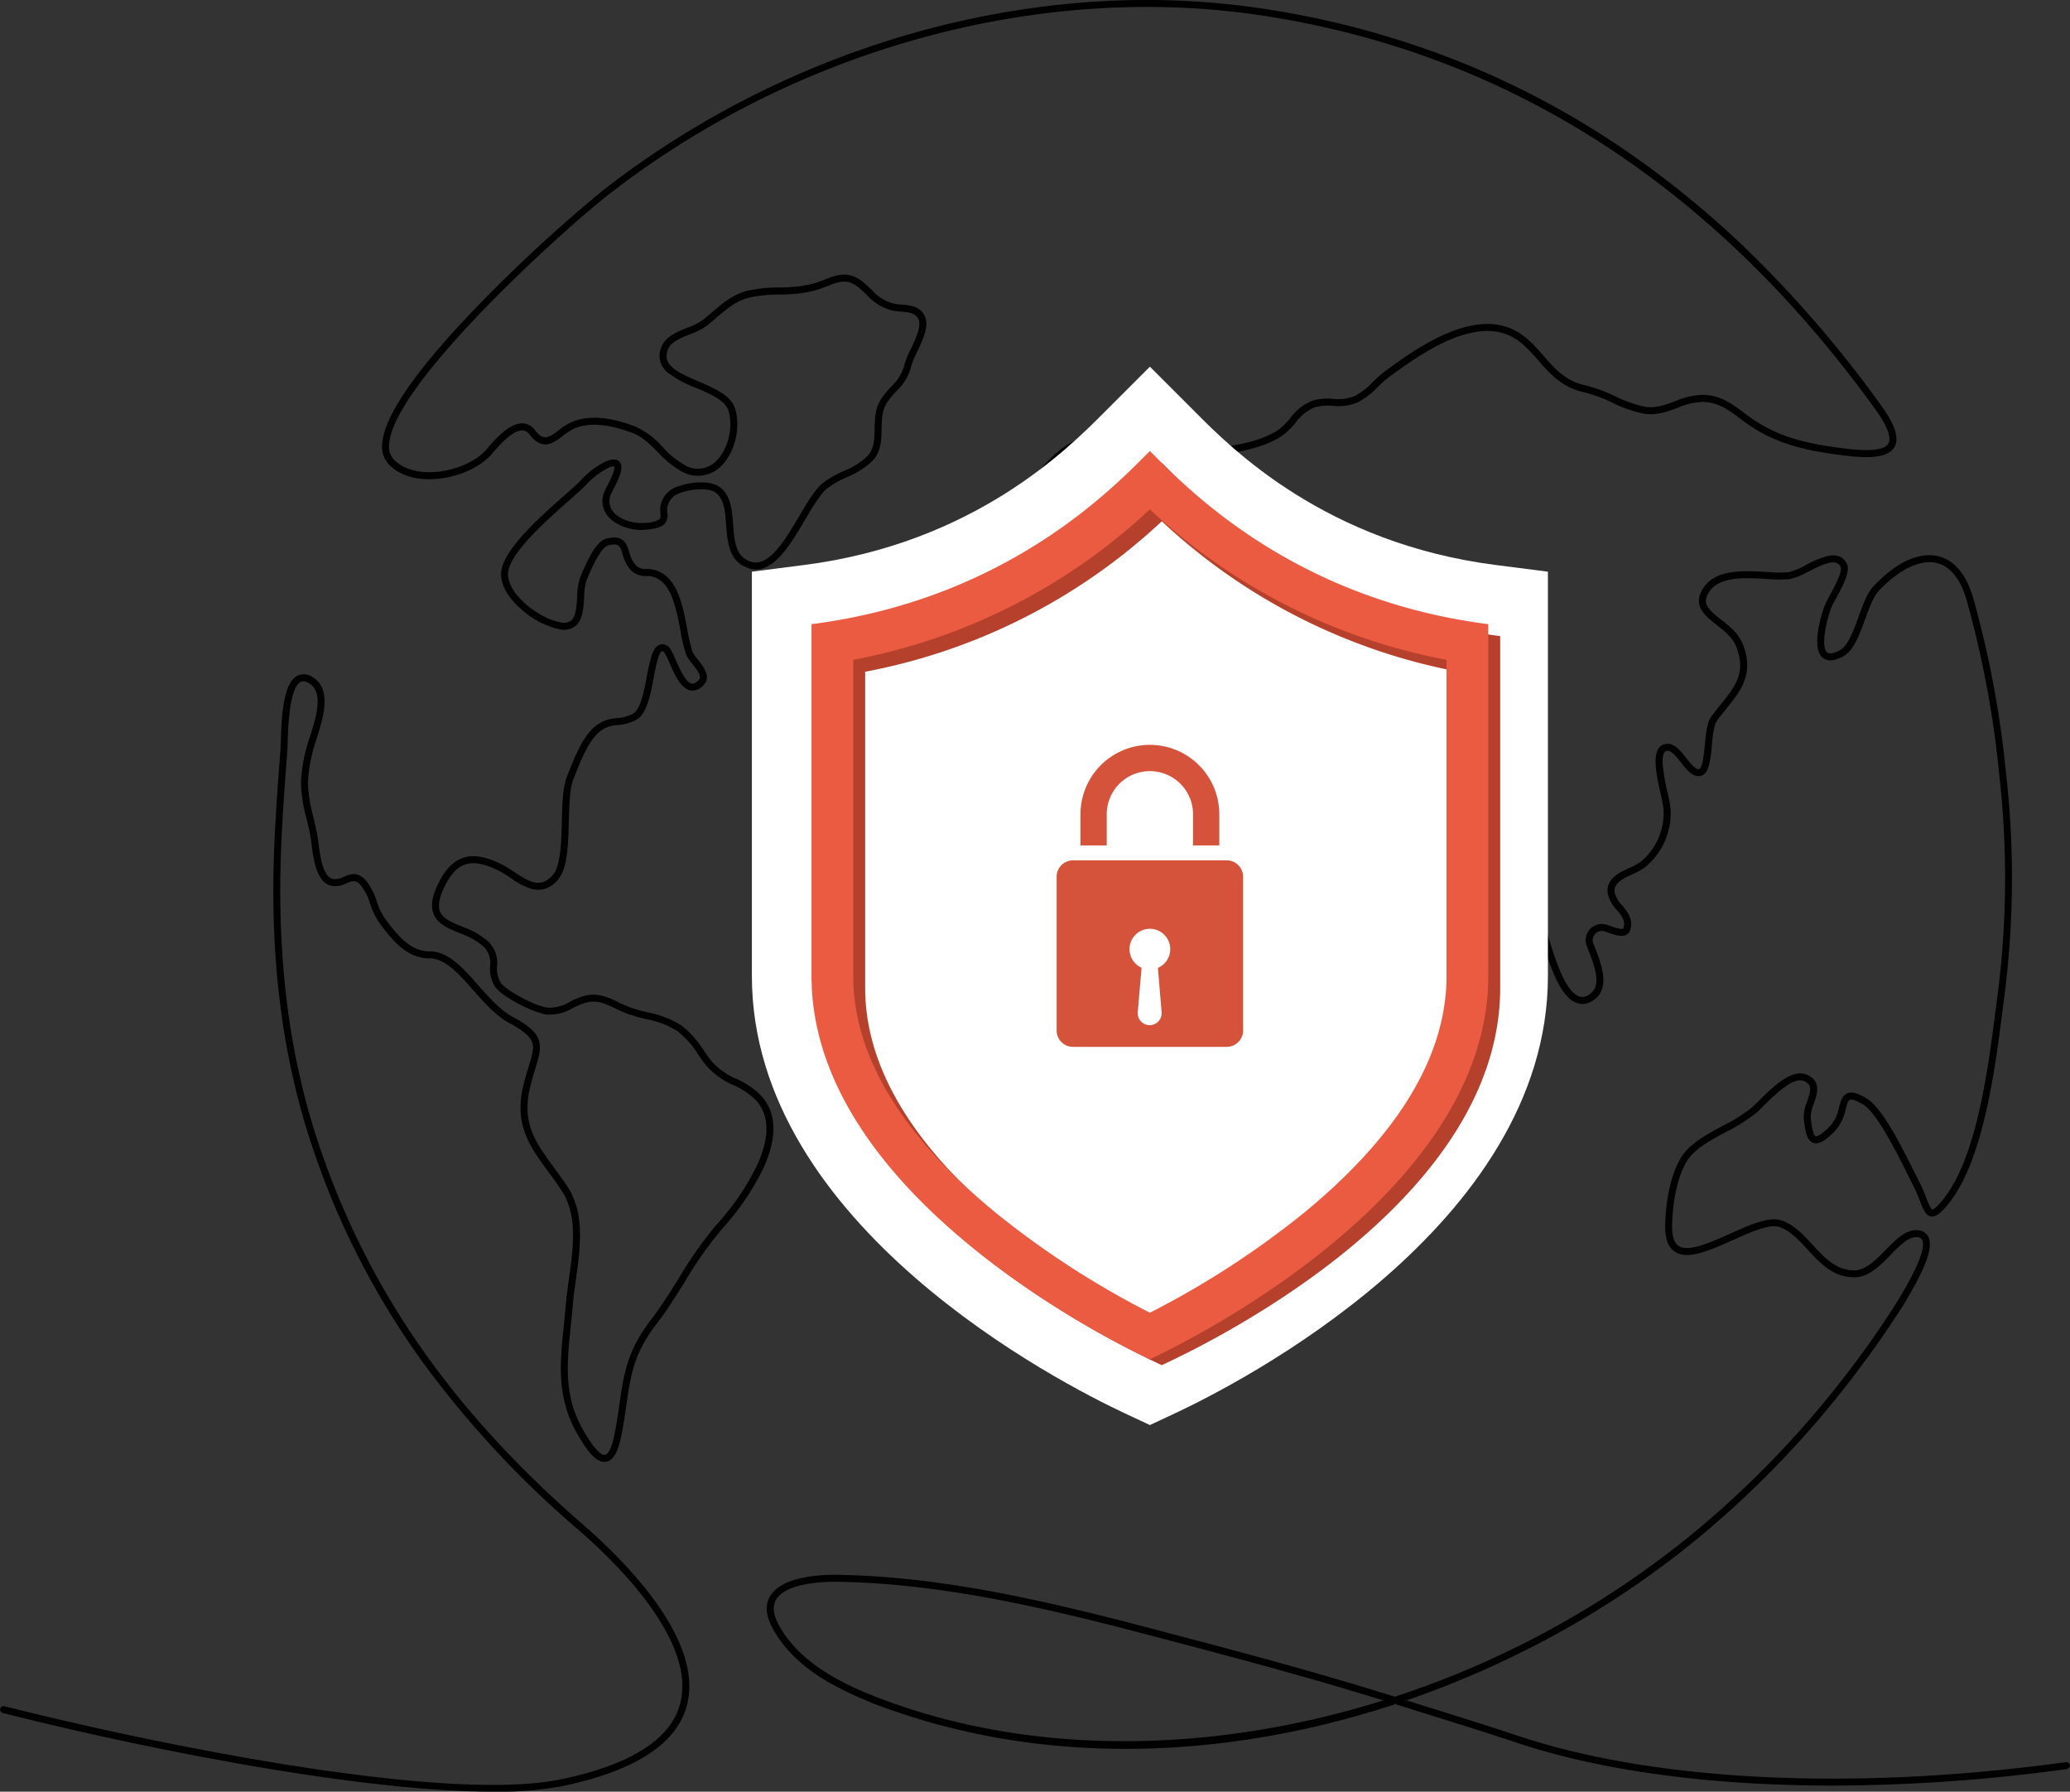 <svg xmlns="http://www.w3.org/2000/svg" xmlns:xlink="http://www.w3.org/1999/xlink" width="410.769" height="355.499" viewBox="0 0 410.769 355.499">
  <rect x="0" y="0" width="410.769" height="355.499" fill="#333333" stroke="none"/>
  <defs>
    <clipPath id="clip-path">
      <rect id="Rectangle_3039" data-name="Rectangle 3039" width="410.769" height="355.499" transform="translate(0 0)" fill="none"/>
    </clipPath>
    <clipPath id="clip-path-2">
      <path id="Path_29592" data-name="Path 29592" d="M78.983,0,69.848,9.132c-7.044,7.084-25.754,25.9-59.517,30.221L0,40.674V120.9c0,49.647,61.618,80.974,73.969,86.75L78.982,210l5.013-2.345c12.352-5.776,73.969-37.109,73.969-86.749V40.674l-10.331-1.321C113.864,35.036,95.157,16.215,88.113,9.13Z" transform="translate(0 0.004)" fill="none"/>
    </clipPath>
    <linearGradient id="linear-gradient" x1="0.186" y1="0.9" x2="0.187" y2="0.9" gradientUnits="objectBoundingBox">
      <stop offset="0" stop-color="#fff"/>
      <stop offset="0.456" stop-color="#fff"/>
      <stop offset="1" stop-color="#fff"/>
    </linearGradient>
    <clipPath id="clip-path-3">
      <rect id="Rectangle_2878" data-name="Rectangle 2878" width="157.963" height="210" transform="translate(0 0)" fill="none"/>
    </clipPath>
  </defs>
  <g id="international-compliance" transform="translate(-963.335 -6075.25)">
    <g id="international-compliance-2" data-name="international-compliance" transform="translate(963.335 6075.249)">
      <g id="Group_3347" data-name="Group 3347" transform="translate(0 0.001)" clip-path="url(#clip-path)">
        <path id="Path_29755" data-name="Path 29755" d="M97.935,355.5c-9.566,0-21.926-1.1-36.606-3.287-18.541-2.759-40.7-7.254-60.807-12.334a.691.691,0,0,1,.339-1.339c30.249,7.643,87.573,19.3,110.548,14.486,13.8-2.888,21.731-7.947,23.576-15.037,1.277-4.908-.335-10.82-4.792-17.57s-10.84-12.906-15.406-16.874a195.334,195.334,0,0,1-31.232-33.712,158.129,158.129,0,0,1-21.163-41.057c-5.6-16.219-8.267-33.656-8.149-53.307.051-8.44.682-16.966,1.293-25.211l.139-1.878c.02-.273.033-.733.049-1.316.166-5.925.676-11.6,3.259-12.976a3.053,3.053,0,0,1,3.191.365c3.629,2.287,1.954,7.842,1.055,10.826l-.08.267q-.133.444-.269.889a31.063,31.063,0,0,0-1.776,8.878,29.921,29.921,0,0,0,1.1,6.9c.255,1.06.519,2.156.725,3.248.084.446.156,1.01.24,1.663.319,2.492.852,6.663,2.75,7.245a3.225,3.225,0,0,0,2.259-.387c1.269-.534,2.849-1.2,4.582.888a13.031,13.031,0,0,1,2,3.972,13.139,13.139,0,0,0,1.562,3.311c2.66,3.616,5.166,6.609,8.9,6.609,3.757,0,6.665,3.3,9.743,6.789,2.112,2.395,4.3,4.871,6.755,6.2,3.176,1.71,4.687,3.062,5.214,4.669s.012,3.275-.7,5.589c-.326,1.062-.7,2.266-1.035,3.681-1.726,7.188,1.123,11.067,4.731,15.979.881,1.2,1.793,2.441,2.683,3.8,3.484,5.3,2.56,11.966,1.666,18.41-.253,1.827-.493,3.552-.632,5.236-.114,1.382-.255,2.746-.391,4.066-.756,7.34-1.409,13.679,2.361,20.372,2.622,4.654,3.9,5.205,4.431,5.12.343-.056,1.22-.582,1.933-4.262.421-2.168.7-4.073.96-5.915.845-5.868,1.513-10.5,6.3-16.719,1.981-2.575,3.761-5.427,5.483-8.185a76.006,76.006,0,0,1,7.613-10.762,49.458,49.458,0,0,0,8-11.849c2.434-5.459,2.332-9.713-.3-12.644a15,15,0,0,0-4.543-3.062,15.076,15.076,0,0,1-5.377-3.869c-.541-.691-1.052-1.42-1.545-2.126a17.939,17.939,0,0,0-4.2-4.733,17.962,17.962,0,0,0-6.181-2.343,35.708,35.708,0,0,1-3.644-1.038,25.419,25.419,0,0,1-2.4-1.059c-1.888-.913-3.518-1.7-5.621-1.23a12.277,12.277,0,0,0-2.821,1.123,8.907,8.907,0,0,1-5.185,1.3c-2.414-.249-8.994-3.456-10.377-5.668a6.662,6.662,0,0,1-.884-3.958,4.51,4.51,0,0,0-1.425-3.956,14.6,14.6,0,0,0-4.635-2.576c-2.279-.932-4.432-1.813-5.194-3.871-.6-1.611-.225-3.629,1.17-6.352,3.391-6.623,8.091-5.48,12.241-3.487a22.907,22.907,0,0,1,2.686,1.621c3.144,2.1,5.222,3.183,7.556.612,1.608-1.771,1.73-6.517,1.838-10.7.089-3.465.173-6.738.985-8.809l.14-.358c1.052-2.691,2.642-6.759,4.575-8.791a7.222,7.222,0,0,1,5.16-2.5,8.678,8.678,0,0,0,3.2-.856c1.538-.779,2.246-4.5,2.815-7.484.595-3.125,1.064-5.593,2.418-6.194a1.717,1.717,0,0,1,1.654.185c.562.344.96,1.207,1.674,2.831.777,1.769,1.952,4.442,3.164,4.651.408.071.878-.174,1.4-.725.622-.66-.2-1.82-1.349-3.269a7.436,7.436,0,0,1-1.184-1.784,33.632,33.632,0,0,1-1.125-4.758c-.766-4.022-1.634-8.581-4.336-10.181a4.36,4.36,0,0,0-2.432-.626,3.943,3.943,0,0,1-3.539-1.768,7.181,7.181,0,0,1-1.145-2.51c-.491-1.624-.715-2.365-2.871-1.8-1.522.4-3.345,4.654-4.031,6.255-.086.2-.164.382-.232.537a11.411,11.411,0,0,0-.517,3.451c-.136,2.266-.277,4.609-1.773,5.79a3.909,3.909,0,0,1-3.212.591,16.926,16.926,0,0,1-7.3-3.78c-2.666-2.263-4.157-4.764-4.2-7.043-.081-4.552,7.527-11.276,12.562-15.726,1.137-1,2.119-1.873,2.786-2.52l.442-.432a16.53,16.53,0,0,1,5-3.791c.481-.192,1.943-.776,2.718.076.933,1.026-.029,3.131-1.284,5.573-.228.445-.464.9-.516,1.066a3.326,3.326,0,0,0,.547,3.278c1.224,1.516,3.924,2.44,6.421,2.2a5.286,5.286,0,0,0,2.774-.738c.2-.2.208-.478.17-1.154a4.8,4.8,0,0,1,1.527-4.211c1.779-1.763,7.67-2.683,10.03-1.137,2.422,1.586,2.652,4.653,2.874,7.619.245,3.275.477,6.368,3.524,7.339,3.556,1.133,6.766-4.291,9.6-9.077,1.595-2.7,3.1-5.241,4.6-6.483a19.983,19.983,0,0,1,4.244-2.453,15.015,15.015,0,0,0,4.639-2.9c1.4-1.478,1.434-3.415,1.47-5.465s.074-4.151,1.382-6.063a19.536,19.536,0,0,1,2-2.418,8.626,8.626,0,0,0,2.571-4.39,17.723,17.723,0,0,1,1.195-2.9c1-2.1,2.24-4.724,1.508-6.065-.652-1.194-1.908-1.3-3.361-1.414a10.74,10.74,0,0,1-2.046-.3,9.74,9.74,0,0,1-4.7-2.91c-.5-.478-1.008-.972-1.666-1.52-2.267-1.887-3.859-1.27-6.269-.335a26.551,26.551,0,0,1-2.771.951,28.893,28.893,0,0,1-6.692.723,27.142,27.142,0,0,0-6.228.652c-2.471.656-4.319,2.238-6.276,3.912-.655.561-1.332,1.14-2.038,1.686a13.83,13.83,0,0,1-3.224,1.618c-1.847.747-3.758,1.518-4.351,2.925-1.291,3.066,1.4,4.476,5.985,6.434,3.171,1.355,6.45,2.755,7.278,5.382,1.256,3.987-.176,9.292-3.194,11.826a6.465,6.465,0,0,1-7.527.586,19,19,0,0,1-4.614-3.755c-1.582-1.6-3.077-3.1-5.135-3.85-4.8-1.743-8.361-2.034-11.213-.918a11.044,11.044,0,0,0-2.5,1.562c-1.894,1.427-4.041,3.045-6.611-.3a1.791,1.791,0,0,0-1.4-.805h-.047c-2.045,0-4.792,3.233-5.97,4.619l-.068.08c-2.433,2.863-7.427,4.916-12.143,4.992-3.56.059-6.536-1.025-8.371-3.049a5.236,5.236,0,0,1-1.206-4.135c.485-5.674,7.122-15.1,19.728-28.026a299.158,299.158,0,0,1,24.082-22.13A180.878,180.878,0,0,1,181.479,6.5,172.986,172.986,0,0,1,215.811.429,156.832,156.832,0,0,1,250.492,1.7,176.852,176.852,0,0,1,287.5,11.4a170.292,170.292,0,0,1,32.615,16.8,188.01,188.01,0,0,1,28.489,23.224,230.243,230.243,0,0,1,24.646,28.97c2.869,3.976,3.706,6.642,2.632,8.39-1.665,2.711-7.457,2.045-13.756,1.054-6.063-.955-10.56-2.554-14.582-5.184-.861-.564-1.634-1.143-2.382-1.7-2.234-1.675-4.164-3.121-7.219-3.213a13.416,13.416,0,0,0-5.019,1.172c-2.053.76-4.176,1.545-6.593,1.189a25.754,25.754,0,0,1-6.389-2.209,29.728,29.728,0,0,0-5.633-2.072c-4.347-.925-6.747-3.671-9.068-6.326-2.067-2.364-4.019-4.6-7.256-5.463-7.571-2.023-17.176,5-22.335,8.771a22.588,22.588,0,0,0-2.229,1.963,14.835,14.835,0,0,1-4.17,3.149,10.382,10.382,0,0,1-4.8.611,9.966,9.966,0,0,0-3.461.266,8.615,8.615,0,0,0-3.876,3.054,13.442,13.442,0,0,1-2.859,2.721c-7.06,4.566-20.766,4.39-27.944,2.508-6.877-1.8-11.431-2.521-16.677,2.7-2.387,2.376-8.043,8.452-9.008,13.527-.624,3.286,1.028,5.418,2.627,7.48,2.319,2.991,4.717,6.085-1.856,11.623a16.262,16.262,0,0,1-4.259,2.208c-2.176.882-4.426,1.793-5.158,3.392-.818,1.787-.092,2.642,1.261,4,1,1,2.129,2.135,2.034,3.914-.122,2.3-1.449,3.608-4.057,4l-.546.079c-1.609.23-3.13.446-4.247,1.521-1.288,1.239-2,2.784-1.733,3.756.168.609.751,1.033,1.731,1.26,3.627.84,6.3.49,8.182-1.068a24.361,24.361,0,0,0,2.11-2.072c1.5-1.593,3.052-3.241,5.217-3.922,4.066-1.278,5.685,1.094,7.114,3.186a11.285,11.285,0,0,0,2.351,2.759c1.411,1.066,4.452,1.122,6.46.564,2.327-.648,2.946-2.462,3.663-4.562a12.589,12.589,0,0,1,1.712-3.66c1.29-1.7,4.66-2.951,7.674-2.837a5.344,5.344,0,0,1,4.5,2.088c.849,1.316,1.078,2.4.7,3.314-.639,1.541-2.766,2-4.823,2.441a10.565,10.565,0,0,0-2.954.9c-2.687,1.707-2.919,2.555-2.894,2.841.06.693,1.8,1.412,3.2,1.989,2.061.852,4.4,1.817,5.019,3.652a3.716,3.716,0,0,1-.5,3.106c-1.181,2.043-7.29,3.409-10.826,4.041-4.362.78-9.714,1.3-11.155.6a11.589,11.589,0,0,1-3.791-3.592,11.052,11.052,0,0,0-4.112-3.753c-4.558-1.947-7.166-.839-10.958,2.206-6.969,5.6-13.04,14.967-14.761,22.788a22.168,22.168,0,0,0,.833,11.346c1.452,4.181,4,7.129,7.184,8.3,1.95.717,3.469-.031,5.227-.9a12.194,12.194,0,0,1,3.7-1.34c4.483-.632,8.162,2.62,9.951,5.6a13,13,0,0,1,1.189,2.959,9.117,9.117,0,0,0,1.446,3.2,17.72,17.72,0,0,0,1.793,1.847,7.44,7.44,0,0,1,2.925,5.23,22.085,22.085,0,0,1-.534,6.393,26.011,26.011,0,0,0-.584,4.853c.045,6.395,3.6,16.786,6.875,23.734,1.019,2.159,2.272,3.338,3.831,3.605,3.975.681,9.477-4.877,12.432-7.863a15.709,15.709,0,0,0,5.067-10.349,24.234,24.234,0,0,1,2.18-7.356c.469-1.08.955-2.2,1.452-3.646a19.037,19.037,0,0,0,.681-6.265,21.931,21.931,0,0,1,.638-6.4c1.1-3.65,3.4-6.65,5.625-9.551l.44-.574c.173-.226.39-.5.64-.806,1.655-2.054,5.1-6.329,3.351-8.076a6.224,6.224,0,0,0-2.975-1.212c-1.354-.311-2.633-.606-3.13-1.671a3.157,3.157,0,0,1,.372-2.775c1.259-2.471,3.318-3.8,5.31-5.084,2.344-1.512,4.558-2.94,5.507-6.167a20.971,20.971,0,0,0,.636-3.447c.376-3.045.7-5.678,6.48-5.462,7.024.259,12.429,6.122,16.065,17.427,1.766,5.492,3.031,6.125,3.492,6.142h.025c1.405,0,3.179-4.363,4.476-7.555.56-1.378,1.139-2.8,1.723-4.038,1.96-4.15,4.012-6.168,6.271-6.168h.018c2.643.013,5.235,2.858,7.925,8.7a27.772,27.772,0,0,1,.964,2.991c1.149,3.942,3.288,11.28,6.168,12.488a2.048,2.048,0,0,0,1.853-.144c2.858-1.536,1.683-5.144-.151-9.7l-.026-.065A3.215,3.215,0,0,1,319,183.53c.829.312,2.554.962,3.064.717.028-.014.057-.027.084-.111l.005-.015c.463-1.426-.383-2.454-1.362-3.644a6.448,6.448,0,0,1-1.775-3.3c-.31-2.837,2.271-4.026,4.345-4.981a12.084,12.084,0,0,0,2.128-1.141,12.472,12.472,0,0,0,4.621-10.405,22.29,22.29,0,0,0-.563-3.066c-.9-4.061-2.02-9.115.713-9.908,1.811-.524,3.173,1.216,4.375,2.751.8,1.016,1.7,2.167,2.417,2.191h.011c.782,0,1.055-2.854,1.237-4.746.223-2.324.433-4.519,1.314-5.723.6-.821,1.225-1.594,1.828-2.342,2.9-3.594,5.193-6.434,3.029-11.656-.706-1.7-2.282-2.939-3.807-4.135-2.334-1.83-4.98-3.9-2.593-7.445,2.472-3.667,8.02-3.341,12.477-3.08a25.89,25.89,0,0,0,4.383.041,13.7,13.7,0,0,0,3.439-1.424,19.324,19.324,0,0,1,4.329-1.789c1.777-.378,3.042.116,3.758,1.47.808,1.527-.719,4.355-2.066,6.851a19.957,19.957,0,0,0-1.133,2.285c-1.16,3.427-1.8,7.575-.694,8.513.558.474,1.69.034,2.543-.418,1.588-.843,2.664-3.787,3.7-6.634.895-2.45,1.74-4.763,2.986-6.083,4.475-4.737,9.031-6.845,12.832-5.936,2.2.527,5.186,2.366,6.89,8.136a200.914,200.914,0,0,1,6.526,34.575,184.069,184.069,0,0,1-.3,44.643c-.126.947-.256,1.959-.393,3.023-1.523,11.856-3.826,29.774-10.842,38.291-1.495,1.814-2.424,2.465-3.319,2.322-1.066-.171-1.54-1.386-2.2-3.067a31.068,31.068,0,0,0-1.429-3.257c-.315-.6-.7-1.37-1.141-2.259-2.094-4.2-5.993-12.016-8.748-13.653-1.7-1.01-2.347-1-2.583-.9-.382.156-.6.987-.836,1.866a9.058,9.058,0,0,1-2.07,4.266c-1.991,2.057-3.294,2.776-4.355,2.406-1.228-.428-1.613-2.047-1.895-4.887a8.139,8.139,0,0,1,.678-3.325c.833-2.388,1-3.427-.786-4.089-2.082-.774-5.827,2.948-7.838,4.948-.563.56-1.05,1.044-1.437,1.383a33.4,33.4,0,0,1-6.052,3.816c-3.117,1.677-6.34,3.412-7.8,5.88-2.575,4.346-2.862,10.878-2.888,12.776-.029,2.038.407,3.367,1.3,3.951,1.949,1.281,6.335-.685,10.2-2.42,3.936-1.765,7.654-3.432,10.107-2.666,2.511.784,4.418,2.852,6.262,4.851,2.449,2.656,4.764,5.158,8.407,5.074,2.21-.055,4.195-2.085,6.114-4.05,2.094-2.142,4.071-4.166,6.466-3.886a2.36,2.36,0,0,1,2.058,1.44c.553,1.32.129,3.472-1.295,6.581a73.321,73.321,0,0,1-5.042,8.841c-3.944,6.092-8.378,11.875-9.643,13.5a195.225,195.225,0,0,1-29.523,30.515A183.234,183.234,0,0,1,302,327.8a189.33,189.33,0,0,1-22.9,9.583c1.738.547,3.519,1.1,5.377,1.682,5.538,1.728,11.264,3.515,16.943,5.408,27.1,9.031,66.666,10.914,108.562,5.163a.691.691,0,0,1,.188,1.368,344.273,344.273,0,0,1-46.519,3.286c-24.072,0-45.766-2.874-62.668-8.508-5.666-1.888-11.386-3.673-16.917-5.4-2.508-.783-4.878-1.522-7.188-2.254Q269.4,340.6,261.789,342.4c-29.438,6.965-58.465,6.007-83.943-2.77a75.4,75.4,0,0,1-13.655-5.972c-4.972-2.944-8.488-6.329-10.749-10.347-1.469-2.61-1.675-4.839-.613-6.625,2.346-3.944,10.127-4.26,13.364-4.211,21.42.316,43.092,5.586,63.455,10.956l1.793.473c13.806,3.64,29.435,7.76,45.336,12.753a183.4,183.4,0,0,0,59.569-32.728,193.819,193.819,0,0,0,29.313-30.3c8.556-11.005,17.148-24.318,15.8-27.543a1,1,0,0,0-.944-.6c-1.72-.2-3.468,1.587-5.318,3.48-2.112,2.161-4.3,4.4-7.068,4.465l-.229,0c-4.136,0-6.723-2.806-9.228-5.522-1.8-1.952-3.5-3.8-5.659-4.469-1.954-.61-5.6,1.026-9.13,2.608-4.6,2.063-8.947,4.012-11.528,2.314-1.327-.872-1.954-2.549-1.918-5.125.028-1.985.332-8.821,3.081-13.461,1.66-2.8,5.055-4.626,8.338-6.392a31.942,31.942,0,0,0,5.8-3.64c.355-.31.826-.779,1.373-1.322,2.542-2.527,6.384-6.345,9.294-5.263,3.227,1.2,2.292,3.882,1.609,5.839a7.266,7.266,0,0,0-.608,2.734c.23,2.323.558,3.574.975,3.719.159.056.842.072,2.908-2.063a7.822,7.822,0,0,0,1.727-3.659c.324-1.221.63-2.375,1.649-2.791.888-.363,2.027-.065,3.811.994,3.1,1.845,6.82,9.294,9.278,14.224.44.882.82,1.644,1.129,2.235a32.694,32.694,0,0,1,1.492,3.4c.336.86.843,2.16,1.127,2.205.074.013.535-.017,2.035-1.837,6.764-8.21,9.035-25.89,10.539-37.589.137-1.066.267-2.08.394-3.029a182.7,182.7,0,0,0,.292-44.307,199.567,199.567,0,0,0-6.478-34.337c-1.2-4.065-3.237-6.55-5.887-7.184-3.251-.778-7.445,1.242-11.507,5.541-1.051,1.112-1.885,3.4-2.693,5.608-1.129,3.092-2.3,6.289-4.353,7.38-1.789.95-3.163,1.034-4.085.251-2.239-1.9-.351-8.142.281-10.008a19.834,19.834,0,0,1,1.226-2.5c.882-1.633,2.523-4.674,2.06-5.548-.874-1.651-3.138-.666-6.242.905a14.265,14.265,0,0,1-3.875,1.56,26.647,26.647,0,0,1-4.651-.03c-4.107-.241-9.218-.541-11.25,2.473-1.594,2.365-.307,3.541,2.3,5.586,1.587,1.244,3.386,2.654,4.23,4.693,2.478,5.981-.295,9.416-3.23,13.053-.594.735-1.207,1.5-1.788,2.29-.657.9-.867,3.1-1.054,5.039a24.371,24.371,0,0,1-.56,3.856c-.4,1.453-1.112,2.172-2.109,2.139-1.364-.046-2.429-1.406-3.458-2.72-.977-1.249-1.989-2.541-2.9-2.276-.709.206-.776,1.6-.706,2.735a39.289,39.289,0,0,0,.957,5.548,21.409,21.409,0,0,1,.6,3.338,13.834,13.834,0,0,1-5.166,11.533,12.964,12.964,0,0,1-2.385,1.3c-2.266,1.044-3.738,1.857-3.549,3.577a5.385,5.385,0,0,0,1.468,2.574c1.081,1.313,2.305,2.8,1.606,4.956l0,.012a1.525,1.525,0,0,1-.8.924c-.964.462-2.388-.007-4.148-.67a1.784,1.784,0,0,0-1.953.434,1.816,1.816,0,0,0-.391,1.968l.026.065c1.561,3.879,3.7,9.192-.477,11.434a3.394,3.394,0,0,1-3.041.2c-3.219-1.35-5.2-7.348-6.96-13.375-.367-1.26-.685-2.348-.892-2.8-3-6.514-5.287-7.889-6.678-7.9h-.011c-1.648,0-3.338,1.809-5.023,5.377-.567,1.2-1.139,2.608-1.692,3.969-1.855,4.563-3.45,8.5-5.833,8.415-1.731-.065-3.2-2.255-4.755-7.1-3.439-10.693-8.419-16.234-14.8-16.469-4.511-.167-4.685,1.218-5.059,4.251a22.073,22.073,0,0,1-.681,3.668c-1.094,3.719-3.63,5.355-6.084,6.938-1.922,1.24-3.737,2.411-4.827,4.55-.369.725-.49,1.265-.351,1.563.212.455,1.217.686,2.188.909a7.284,7.284,0,0,1,3.641,1.581c2.627,2.624-1.2,7.37-3.251,9.92-.245.3-.456.566-.619.778l-.441.576c-2.151,2.8-4.374,5.7-5.4,9.107a20.58,20.58,0,0,0-.58,6,20.358,20.358,0,0,1-.756,6.713c-.515,1.5-1.034,2.694-1.491,3.748a23.089,23.089,0,0,0-2.079,6.991,17.1,17.1,0,0,1-5.454,11.135c-4.025,4.066-8.611,8.331-12.706,8.332a5.557,5.557,0,0,1-.941-.079c-2.007-.344-3.638-1.816-4.847-4.377-3.343-7.081-6.961-17.71-7.007-24.314a27.451,27.451,0,0,1,.606-5.112,20.737,20.737,0,0,0,.519-5.994c-.25-2.285-1.191-3.159-2.493-4.369A19.094,19.094,0,0,1,206,209.58a10.3,10.3,0,0,1-1.7-3.668,11.787,11.787,0,0,0-1.052-2.654c-1.7-2.822-5-5.444-8.574-4.941a10.973,10.973,0,0,0-3.282,1.211c-1.872.923-3.809,1.876-6.315.955-3.576-1.316-6.421-4.563-8.012-9.142a23.286,23.286,0,0,1-.877-12.1c1.784-8.1,8.053-17.792,15.245-23.568,4.049-3.252,7.219-4.6,12.366-2.4a12.1,12.1,0,0,1,4.659,4.174,10.437,10.437,0,0,0,3.308,3.2c.8.391,5.23.194,10.306-.714,6.1-1.091,9.358-2.48,9.874-3.373a2.393,2.393,0,0,0,.389-1.971c-.422-1.242-2.45-2.08-4.239-2.819-2.012-.831-3.912-1.617-4.045-3.146-.108-1.235.981-2.508,3.529-4.127a11.06,11.06,0,0,1,3.4-1.087c1.629-.35,3.476-.747,3.837-1.619.236-.57-.187-1.422-.583-2.036-.766-1.186-2.451-1.422-3.388-1.457-2.526-.094-5.51.955-6.521,2.29a11.384,11.384,0,0,0-1.506,3.272c-.736,2.158-1.571,4.6-4.6,5.447-1.868.52-5.6.764-7.662-.792a12.335,12.335,0,0,1-2.659-3.082c-1.435-2.1-2.471-3.619-5.559-2.648-1.821.572-3.246,2.086-4.625,3.551a25.787,25.787,0,0,1-2.234,2.189c-2.233,1.852-5.3,2.294-9.375,1.35a3.284,3.284,0,0,1-2.751-2.238c-.5-1.8.824-3.885,2.107-5.118,1.439-1.384,3.254-1.643,5.01-1.893l.536-.078c1.961-.294,2.8-1.078,2.882-2.706.062-1.166-.724-1.954-1.633-2.866-1.245-1.249-2.8-2.8-1.539-5.549.96-2.1,3.469-3.115,5.895-4.1a15.151,15.151,0,0,0,3.888-1.984c2.571-2.166,3.807-3.993,3.78-5.586-.024-1.424-1-2.68-2.126-4.135-1.7-2.2-3.632-4.686-2.892-8.584,1.037-5.454,6.912-11.781,9.39-14.248,5.754-5.729,10.863-4.93,18-3.059a46.665,46.665,0,0,0,13.745,1.111c5.53-.334,10.181-1.557,13.1-3.443a12.2,12.2,0,0,0,2.561-2.461,9.826,9.826,0,0,1,4.5-3.47,11.172,11.172,0,0,1,3.934-.331,9.168,9.168,0,0,0,4.2-.5,13.617,13.617,0,0,0,3.766-2.88,23.931,23.931,0,0,1,2.37-2.082c5.346-3.909,15.3-11.184,23.507-8.99,3.644.974,5.827,3.472,7.939,5.888,2.272,2.6,4.418,5.055,8.316,5.884a30.741,30.741,0,0,1,5.906,2.161,24.4,24.4,0,0,0,6.03,2.105c2.066.3,3.935-.386,5.912-1.118a14.666,14.666,0,0,1,5.539-1.257c3.492.105,5.685,1.748,8.006,3.488.73.548,1.486,1.114,2.305,1.65l.01.006c3.845,2.515,8.175,4.05,14.036,4.972,3.859.608,11.043,1.738,12.364-.412.5-.811.456-2.659-2.575-6.859-32.117-44.5-73.112-70.786-121.848-78.138C206.164-3.591,157.65,9.772,120.513,38.81,111.989,45.476,78.267,75.848,77.229,88a3.869,3.869,0,0,0,.853,3.089c1.564,1.725,4.168,2.645,7.326,2.6,4.348-.07,8.918-1.923,11.113-4.505l.068-.08c1.413-1.663,4.338-5.106,7.027-5.106h.077a3.129,3.129,0,0,1,2.465,1.345c1.737,2.263,2.784,1.474,4.685.042a12.269,12.269,0,0,1,2.832-1.745c4.183-1.637,8.959-.267,12.188.906a15.687,15.687,0,0,1,5.644,4.176,17.683,17.683,0,0,0,4.27,3.5,5.1,5.1,0,0,0,6-.419c2.583-2.169,3.849-6.91,2.764-10.353-.637-2.021-3.619-3.3-6.5-4.527a21.474,21.474,0,0,1-5.492-2.961,4.26,4.26,0,0,1-1.224-5.28c.817-1.935,3.1-2.856,5.107-3.669a12.984,12.984,0,0,0,2.9-1.43c.679-.525,1.343-1.093,1.985-1.643,1.988-1.7,4.044-3.46,6.819-4.2a28.58,28.58,0,0,1,6.542-.7,27.831,27.831,0,0,0,6.375-.677,25.006,25.006,0,0,0,2.629-.9c2.448-.949,4.76-1.845,7.652.562.7.581,1.252,1.115,1.741,1.587a8.414,8.414,0,0,0,4.115,2.576,9.574,9.574,0,0,0,1.781.251c1.618.131,3.452.281,4.462,2.129,1.068,1.958-.282,4.806-1.473,7.318a17.125,17.125,0,0,0-1.1,2.643,9.99,9.99,0,0,1-2.9,5,18.116,18.116,0,0,0-1.873,2.254c-1.074,1.571-1.107,3.386-1.141,5.309-.04,2.223-.081,4.523-1.845,6.387a16.258,16.258,0,0,1-5.054,3.205,18.674,18.674,0,0,0-3.953,2.267c-1.321,1.091-2.768,3.536-4.3,6.124-2.768,4.679-5.867,9.916-9.787,9.917a4.649,4.649,0,0,1-1.418-.227c-3.936-1.254-4.226-5.131-4.483-8.552-.206-2.753-.4-5.354-2.253-6.567-1.775-1.162-6.962-.364-8.3.963a3.477,3.477,0,0,0-1.12,3.153,2.629,2.629,0,0,1-.57,2.206c-.608.611-1.69.951-3.619,1.138-2.972.289-6.109-.824-7.628-2.705a4.692,4.692,0,0,1-.789-4.566,10.482,10.482,0,0,1,.6-1.277,26.264,26.264,0,0,0,1.171-2.494c.4-1.049.344-1.422.32-1.508a2.27,2.27,0,0,0-1.184.267,15.55,15.55,0,0,0-4.548,3.5l-.447.436c-.69.67-1.683,1.548-2.833,2.564-4.55,4.021-12.165,10.752-12.1,14.666.075,4.171,6.417,8.794,10.361,9.488a2.588,2.588,0,0,0,2.117-.315c1.01-.8,1.132-2.827,1.25-4.789a12.158,12.158,0,0,1,.63-3.923c.067-.152.143-.329.227-.526,1.342-3.132,2.942-6.518,4.948-7.047,3.444-.909,4.055,1.11,4.545,2.732a6.038,6.038,0,0,0,.9,2.047,2.649,2.649,0,0,0,2.5,1.25,5.722,5.722,0,0,1,3.1.818c3.239,1.917,4.169,6.8,4.989,11.111a32.866,32.866,0,0,0,1.068,4.547,7.331,7.331,0,0,0,.969,1.4c1.165,1.474,2.76,3.492,1.271,5.072a2.938,2.938,0,0,1-2.637,1.139c-1.943-.335-3.191-3.175-4.194-5.456a10.492,10.492,0,0,0-1.138-2.214c-.16-.1-.286-.131-.365-.1-.692.308-1.23,3.13-1.622,5.191-.69,3.624-1.4,7.372-3.547,8.458a9.964,9.964,0,0,1-3.662,1,5.857,5.857,0,0,0-4.322,2.081c-1.746,1.836-3.338,5.909-4.289,8.342l-.14.359c-.723,1.844-.808,5.147-.89,8.34-.119,4.644-.243,9.446-2.2,11.6a4.96,4.96,0,0,1-4.934,1.849,13.535,13.535,0,0,1-4.412-2.24,21.589,21.589,0,0,0-2.518-1.525c-2.5-1.2-4.378-1.613-5.92-1.3-1.766.354-3.236,1.72-4.493,4.176-1.189,2.322-1.55,4.037-1.1,5.243.551,1.489,2.345,2.222,4.421,3.072a15.863,15.863,0,0,1,5.064,2.854,5.834,5.834,0,0,1,1.853,4.969,5.375,5.375,0,0,0,.674,3.212c1.066,1.7,7.122,4.8,9.348,5.026a7.589,7.589,0,0,0,4.429-1.159,13.554,13.554,0,0,1,3.134-1.234c2.573-.576,4.582.4,6.524,1.334a24.342,24.342,0,0,0,2.273,1,34.73,34.73,0,0,0,3.5,1,19.27,19.27,0,0,1,6.64,2.551,19.249,19.249,0,0,1,4.542,5.075c.483.691.983,1.4,1.5,2.066a13.824,13.824,0,0,0,4.92,3.492,16.26,16.26,0,0,1,4.94,3.367c3.033,3.374,3.213,8.128.537,14.13a50.879,50.879,0,0,1-8.24,12.211,74.994,74.994,0,0,0-7.468,10.568c-1.739,2.787-3.537,5.668-5.56,8.3-4.563,5.929-5.176,10.184-6.024,16.073-.268,1.858-.545,3.78-.972,5.981-.665,3.427-1.64,5.131-3.068,5.362-1.659.27-3.411-1.467-5.855-5.805-3.986-7.075-3.279-13.931-2.532-21.191.135-1.313.275-2.67.388-4.038.142-1.723.4-3.548.64-5.312.859-6.191,1.746-12.593-1.453-17.462-.871-1.326-1.771-2.552-2.642-3.738-3.668-4.994-6.836-9.308-4.96-17.119.35-1.457.726-2.683,1.058-3.764.659-2.148,1.095-3.567.706-4.754-.4-1.218-1.762-2.379-4.556-3.883-2.678-1.441-4.944-4.012-7.137-6.5-2.866-3.251-5.574-6.321-8.708-6.321-4.734,0-7.783-4.145-10.01-7.172a14.365,14.365,0,0,1-1.746-3.654,11.832,11.832,0,0,0-1.763-3.565c-1.078-1.3-1.8-1-2.984-.5a4.509,4.509,0,0,1-3.2.434c-2.75-.842-3.331-5.384-3.715-8.39-.081-.631-.15-1.176-.227-1.582-.2-1.058-.459-2.137-.71-3.181a30.953,30.953,0,0,1-1.141-7.222,32.1,32.1,0,0,1,1.836-9.279q.134-.443.268-.886l.081-.268c.849-2.817,2.271-7.533-.469-9.259-1.1-.692-1.629-.408-1.8-.315-.625.334-1.484,1.459-2.023,4.925A57,57,0,0,0,57.1,147.1c-.017.6-.03,1.074-.052,1.379l-.139,1.878c-.609,8.222-1.239,16.724-1.29,25.117-.117,19.492,2.524,36.779,8.073,52.848,9.76,28.259,26.282,51.83,52,74.178,4.631,4.025,11.106,10.268,15.653,17.156,4.682,7.091,6.356,13.376,4.976,18.679-1.988,7.639-10.275,13.036-24.63,16.041A69.378,69.378,0,0,1,97.935,355.5m67.748-41.65c-2.782,0-9.759.331-11.667,3.54-.791,1.33-.579,3.093.63,5.241,4.639,8.245,14.558,12.559,23.65,15.691,29.282,10.088,63.634,9.279,96.2-.934-15.223-4.722-30.153-8.658-43.4-12.151l-1.793-.473c-20.28-5.348-41.859-10.6-63.123-10.911-.143,0-.307,0-.489,0" transform="translate(0 -0.002)"/>
      </g>
    </g>
    <g id="Group_3216" data-name="Group 3216" transform="translate(1071.537 4.025)">
      <g id="Group_3214" data-name="Group 3214" transform="translate(41 6143.976)" clip-path="url(#clip-path-2)">
        <rect id="Rectangle_2877" data-name="Rectangle 2877" width="251.776" height="262.766" transform="translate(-100.316 73.989) rotate(-36.411)" fill="url(#linear-gradient)"/>
      </g>
      <g id="Group_3215" data-name="Group 3215" transform="translate(41 6143.976)" clip-path="url(#clip-path-3)">
        <path id="Path_29593" data-name="Path 29593" d="M184.031,168.807A118.125,118.125,0,0,0,242.9,198.662V261.4c0,15.676-9.433,31.415-28.038,46.781a174.866,174.866,0,0,1-30.828,20.027A174.867,174.867,0,0,1,153.2,308.182c-18.6-15.366-28.038-31.106-28.038-46.781V198.662a118.129,118.129,0,0,0,58.866-29.855m0-11.578c-6.925,6.925-28.052,29.362-67.149,34.36V261.4c0,43.558,60.407,71.7,67.149,74.848,6.742-3.153,67.149-31.291,67.149-74.848V191.589c-39.1-5-60.224-27.435-67.149-34.36" transform="translate(-102.683 -138.129)" fill="#b5412c"/>
        <path id="Path_29594" data-name="Path 29594" d="M164.55,149.326a118.125,118.125,0,0,0,58.866,29.855V241.92c0,15.676-9.433,31.415-28.038,46.781a174.868,174.868,0,0,1-30.828,20.026A174.869,174.869,0,0,1,133.722,288.7c-18.6-15.366-28.038-31.106-28.038-46.781V179.181a118.129,118.129,0,0,0,58.866-29.855m0-11.578c-6.925,6.925-28.052,29.361-67.149,34.36V241.92c0,43.558,60.407,72.878,67.149,76.032,6.742-3.153,67.149-32.474,67.149-76.032V172.108c-39.1-5-60.224-27.435-67.149-34.36" transform="translate(-85.569 -121.014)" fill="#eb5b41"/>
        <path id="Path_29595" data-name="Path 29595" d="M541.993,637.694v-6.178a8.562,8.562,0,0,1,17.125,0v6.178h5.212v-6.178a13.774,13.774,0,1,0-27.549,0v6.178Z" transform="translate(-471.574 -542.699)" fill="#d6533b"/>
        <path id="Path_29596" data-name="Path 29596" d="M531.62,806.367h-30.5a3.253,3.253,0,0,0-3.253,3.253v30.5a3.253,3.253,0,0,0,3.253,3.253h30.5a3.253,3.253,0,0,0,3.253-3.253v-30.5a3.253,3.253,0,0,0-3.253-3.253" transform="translate(-437.392 -708.411)" fill="#d6533b"/>
        <path id="Path_29597" data-name="Path 29597" d="M624.984,922.186a4.041,4.041,0,1,1-4.041-4.041,4.041,4.041,0,0,1,4.041,4.041" transform="translate(-541.961 -806.61)" fill="#fff"/>
        <path id="Path_29598" data-name="Path 29598" d="M632.808,943.184h-.069a1.214,1.214,0,0,0-1.273,1.022l-1.06,12.353a2.379,2.379,0,1,0,4.712-.007l-1.037-12.372a1.182,1.182,0,0,0-1.273-1" transform="translate(-553.822 -828.608)" fill="#fff"/>
      </g>
    </g>
  </g>
</svg>
